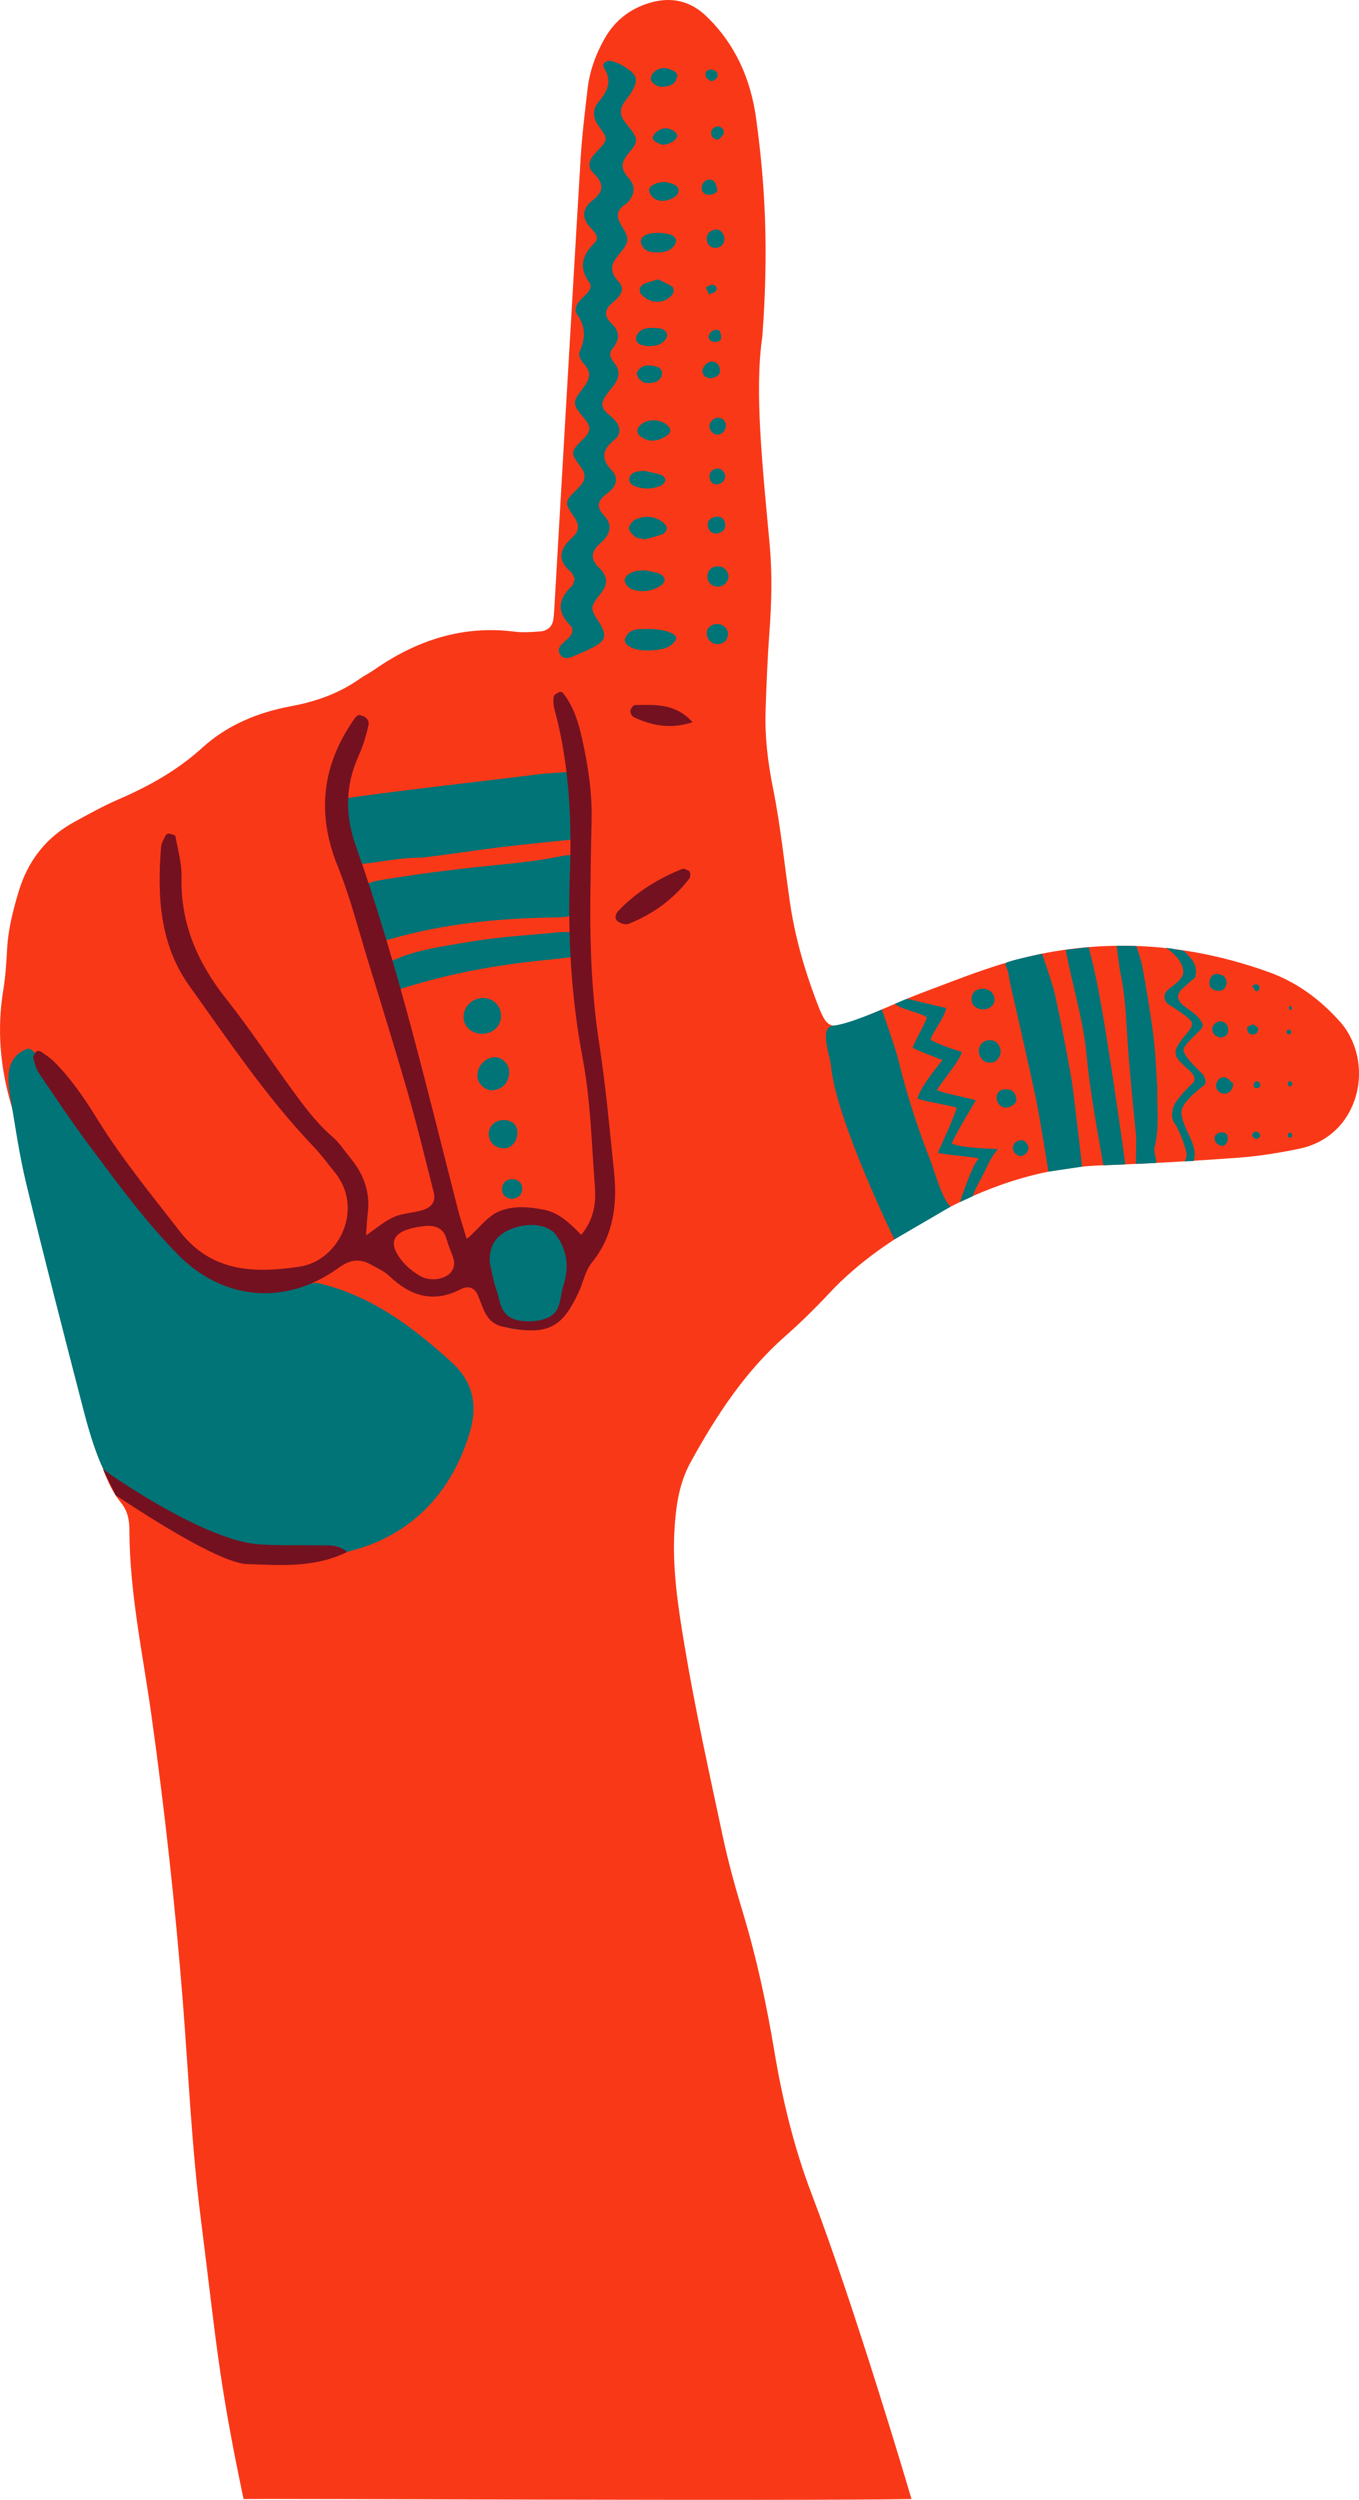 <?xml version="1.0" encoding="UTF-8"?>
<svg id="a" data-name="original" xmlns="http://www.w3.org/2000/svg" width="180.389" height="331.685" viewBox="0 0 180.389 331.685">
  <path d="M177.792,135.476c-2.627-2.92-5.691-5.178-9.4-6.506-9.516-3.406-19.227-4.415-29.233-2.599-5.827,1.057-11.252,3.269-16.734,5.337-2.743,1.035-5.399,2.297-8.13,3.368-4.266,1.673-4.488,1.581-6.013-2.471-1.554-4.129-2.759-8.361-3.406-12.733-.751-5.075-1.245-10.2-2.257-15.222-.696-3.452-1.112-6.873-.997-10.366.115-3.482.251-6.966.51-10.44.287-3.853.385-7.698.034-11.547-.934-10.232-2.054-20.458-.977-27.633.869-11.75.349-20.349-.82-28.912-.713-5.228-2.736-9.871-6.608-13.597-2.386-2.296-5.161-2.65-8.148-1.571-2.31.835-4.124,2.352-5.354,4.522-1.191,2.1-1.998,4.335-2.273,6.732-.354,3.098-.74,6.198-.926,9.309-1.195,19.959-2.338,39.92-3.5,59.881-.021.365-.054.731-.101,1.093-.14,1.071-.828,1.6-1.836,1.666-1.096.072-2.216.162-3.298.024-6.928-.882-13.044,1.147-18.663,5.059-.601.418-1.27.742-1.868,1.164-2.746,1.94-5.779,3.035-9.098,3.651-4.368.811-8.46,2.451-11.819,5.501-3.305,3.002-7.113,5.138-11.189,6.892-2.014.867-3.942,1.949-5.87,3.004-3.729,2.041-6.133,5.171-7.347,9.221-.738,2.462-1.379,4.943-1.524,7.533-.103,1.831-.208,3.674-.507,5.478-.889,5.363-.397,10.592,1.186,15.765,1.557,5.088,2.631,10.294,3.852,15.47,2.314,9.81,4.192,19.734,7.233,29.369.83,2.632,1.569,5.277,3.355,7.474.84,1.033,1.107,2.219,1.109,3.578.012,8.297,1.772,16.402,2.916,24.567,1.757,12.538,3.145,25.109,4.15,37.726.772,9.692,1.184,19.43,2.405,29.065,2.052,16.194,2.317,21.27,5.681,37.247,3.931-.084,72.178.274,88.659,0-.153-.571-7.555-25.573-13.259-40.494-2.364-6.184-3.894-12.614-4.983-19.138-1.029-6.158-2.335-12.242-4.148-18.223-1.01-3.332-1.943-6.699-2.667-10.102-1.794-8.427-3.663-16.849-5.079-25.343-.84-5.041-1.636-10.149-1.324-15.327.189-3.137.613-6.17,2.172-8.995,3.386-6.135,7.167-11.944,12.488-16.632,2.063-1.817,4.034-3.754,5.911-5.763,3.939-4.215,8.676-7.352,13.637-10.15,6.95-3.92,14.332-6.493,22.42-6.787,6.05-.22,12.098-.568,18.136-1.01,2.732-.2,5.465-.636,8.15-1.193,8.173-1.695,10.199-11.557,5.351-16.946Z" fill="#f93818"/>
  <g>
    <path d="M38.948,206.553c-5.439.29-4.633.524-9.048-.744-5.518-1.585-14.403-6.54-16.562-11.698-.985-2.353-1.692-4.84-2.332-7.316-2.565-9.917-5.128-19.836-7.534-29.792-.944-3.905-1.493-7.908-2.175-11.874-.154-.894-.222-1.831-.141-2.731.143-1.588,1.015-2.745,2.541-3.261,1.353-.457,8.436,11.641,11.339,15.18,1.391,1.697,8.199,10.26,9.688,11.874,2.814,3.051,7.262,5.053,17.337,4.019,7.048,1.583,12.588,5.727,17.783,10.435,2.829,2.564,3.655,5.581,2.506,9.42-2.895,9.676-10.007,15.6-20.354,16.473-1.272.107-2.561.015-3.048.015Z" fill="#007477"/>
    <path d="M56.095,113.778c3.35-.391,6.684-.918,10.034-1.335,3.712-.462,7.439-.791,11.158-1.193.782-2.249-.014-8.97-.014-8.97,0,0-.443.046-4.776.354-1.092.078-2.177.248-3.265.379-5.073.607-10.149,1.2-15.22,1.829-3.079.382-6.157.78-9.224,1.248-.71.109-1.534.858-1.534.858l1.787,6.905s.704.453,1.79.859c2.675-.115,5.314-.791,7.998-.889.421-.016.844-.029,1.266-.044Z" fill="#007477"/>
    <path d="M76.291,76.805c-.175-.319-.278-.724-.537-.943-1.946-1.644-1.375-3.1.231-4.572.945-.866.934-1.692.131-2.84-1.222-1.748-1.169-1.934.453-3.514,1.1-1.071,1.438-1.792.377-3.188-1.269-1.669-1.175-1.875.464-3.493.978-.965,1.119-1.565.182-2.692-1.658-1.994-1.67-2.156-.216-4.038.94-1.216,1.204-2.135.069-3.314-.341-.354-.693-1.11-.538-1.461.777-1.762.918-3.326-.299-5.024-.576-.805.166-1.696.858-2.363.522-.503,1.252-1.193.774-1.858-1.487-2.069-.939-3.672.708-5.307.657-.651.01-1.378-.491-1.898-1.291-1.342-1.218-2.616.216-3.729,1.541-1.196,1.472-2.263.116-3.585-.985-.96-.524-1.889.366-2.809,1.531-1.584,1.59-1.719.401-3.324-.927-1.252-.976-2.302-.02-3.438,1.137-1.351,1.727-2.692.637-4.424-.375-.595.392-1.016.928-.901.688.147,1.373.478,1.965.872,1.535,1.02,1.677,1.628.829,3.14-.267.476-.629.899-.949,1.344-.723,1.004-.743,1.837.128,2.907,1.708,2.096,1.778,2.3.33,4.019-1.096,1.301-.957,2.16.06,3.277.849.932.819,1.979.046,2.983-.111.144-.232.298-.383.392-2.866,1.783.764,3.497.052,5.252-.661,1.629-3.271,2.777-1.051,5.116.999,1.052.05,2.05-.817,2.765-1.085.895-1.168,1.781-.155,2.738,1.156,1.092,1.116,2.187.137,3.369-.587.709-.205,1.331.272,1.93.817,1.027.607,2.005-.134,2.987-.542.719-1.273,1.434-1.454,2.254-.213.962.842,1.496,1.462,2.127.918.934,1.123,1.984.074,2.835-1.632,1.323-1.768,2.499-.274,4.056.902.94.567,2.072-.442,2.846-1.131.869-1.97,1.664-.64,3.073,1.326,1.404.748,2.66-.525,3.758-1.212,1.047-1.286,2.087-.092,3.231,1.064,1.019,1.249,2.054.224,3.352-1.516,1.919-1.436,1.983-.221,3.895.995,1.566.887,2.329-.534,3.127-.793.446-1.641.8-2.479,1.161-.673.29-1.56.707-2.054.111-.776-.936.102-1.576.791-2.174.586-.508,1.035-1.254.416-1.872-1.863-1.859-1.549-3.508.204-5.186.231-.221.274-.639.404-.966Z" fill="#007477"/>
    <path d="M118.72,164.448s-7.794-15.963-8.417-23.034c-.111-1.257-1.636-5.172.3-5.336,1.936-.164,6.456-2.142,6.456-2.142,0,0,1.794,5.11,2.14,6.528,1.128,4.622,2.571,9.141,4.322,13.564.535,1.35,1.517,5.053,2.654,6.074l-7.456,4.347Z" fill="#007477"/>
    <path d="M78.378,117.236c-.045.392-.082,1.125-.22,1.839-.269,1.39-1.091,2.286-2.524,2.5-.719.108-1.453.148-2.182.158-7.323.102-14.558.832-21.63,2.862-1.8.517-2.729.005-3.502-1.643-.232-.495-.425-1.011-.597-1.531-.927-2.796-.283-4.141,2.733-4.64,4.856-.803,9.749-1.432,14.647-1.926,3.088-.311,6.156-.607,9.208-1.223,3.156-.637,4.127.259,4.066,3.603Z" fill="#007477"/>
    <path d="M77.052,168.601c-.057.395-.122.941-.217,1.483-.821,4.696-3.868,6.923-8.607,6.247-1.96-.279-3.51-1.271-4.082-3.219-.565-1.926-1.074-3.914-1.232-5.904-.261-3.295,1.429-4.918,4.677-5.625,6.792-1.479,9.642.703,9.461,7.018Z" fill="#007477"/>
    <path d="M143.635,154.791l-4.469.667s-1.109-7.033-1.629-9.528c-.854-4.1-1.812-8.179-2.724-12.267-.317-1.42-.7-2.831-.921-4.266-.189-1.225-.673-1.404-.292-1.675.381-.271,4.725-1.189,4.725-1.189,0,0,1.381,3.974,1.694,5.369.836,3.731,1.529,7.495,2.209,11.259.228,1.258,1.407,11.631,1.407,11.631Z" fill="#007477"/>
    <path d="M126.395,151.754c-.308-.128,3.152-5.737,3.127-5.767-.511-.205-3.948-.87-5.109-1.316-.274-.105,3.167-4.07,3.245-5.115-1.146-.319-3.01-.96-4.055-1.551-.423-.239,1.84-2.976,1.994-4.281-.721-.094-4.174-1.001-5.228-1.198-.499.203-1.053.431-1.594.674,1.244.898,2.891.962,4.211,1.754.215.129-1.371,2.801-1.843,4.031.04.198,3.955,1.651,3.947,1.663.012.072-2.837,3.297-3.303,5.093.864.401,4.385.934,5.174,1.214.233.083-2.461,5.95-2.477,5.968.189.252,5.682.632,5.435.826-.789.618-2.165,4.744-2.502,5.749.409-.19,1.004-.466,1.709-.788.332-1.064.943-2.017,1.459-3.034.567-1.116,1.007-2.293,1.89-3.198-.319-.093-4.506-.07-6.081-.724Z" fill="#007477"/>
    <path d="M74.354,123.674c.363-.002.728-.019,1.091.001.957.054,1.793.329,2.122,1.354.28.872-.628,1.819-2.037,2.003-2.162.282-4.339.443-6.501.722-5.42.699-10.751,1.814-15.96,3.491-1.076.346-2.182.435-2.868-.736-.571-.974.133-2.232,1.664-2.953,3.338-1.573,6.993-2.001,10.555-2.61,3.935-.672,7.952-.867,11.933-1.272Z" fill="#007477"/>
    <path d="M144.214,139.864c.467,4.993,1.4,9.827,2.242,14.75l2.916-.119s-2.596-19.17-4.145-25.917c-.12-.523-.718-2.913-.718-2.913l-3.046.363c.843,4.631,2.312,9.149,2.751,13.834Z" fill="#007477"/>
    <path d="M153.611,144.235c-.033,2.951.303,5.529-.385,8.049-.081.299.297,2.011.297,2.011l-2.756.137s.078-3.231.026-3.766c-.391-4.016-.813-8.03-1.094-12.054-.217-3.112-.286-6.229-.936-9.3-.225-1.061-.534-3.826-.534-3.826l2.605.028s.644,1.871.8,2.737c.555,3.068,1.082,6.145,1.47,9.238.296,2.364.366,4.756.508,6.746Z" fill="#007477"/>
    <path d="M157.099,139.354c-.083-.688,2.046-2.396,2.413-2.931.367-.535-.039-.709-.141-1.037-.418-.581-.948-1.013-1.591-1.464-.493-.346-1.166-.775-1.355-1.388-.206-.668.273-1.153.744-1.555.451-.385.906-.887,1.431-1.212.317-.992.106-1.896-.539-2.626-.298-.338-.613-.658-.924-.982-.792-.136-1.577-.312-2.374-.402,1.063.696,2.12,1.736,2.292,2.988.205,1.49-2.267,2.325-2.432,3.151-.165.826.184,1.074.303,1.211.253.295,3.537,2.066,3.275,2.781-.11.301.283.081-.904,1.512-1.188,1.431-1.351,1.979-1.214,2.586.137.607,1.11,1.437,1.737,1.993q1.262,1.118.322,1.914c-.657.556-1.457,1.516-1.938,2.149-.481.633-.895,1.87-.417,2.842.665.694,1.734,3.713,1.717,4.328-.009.319-.114.605-.252.879.411-.019.84-.036,1.193-.052.73-2.092-1.639-4.449-1.621-6.483.013-1.52,3.071-3.529,3.149-3.733.116-.304-.038-.864-.231-1.173-.147-.237-2.52-2.267-2.643-3.296Z" fill="#007477"/>
    <path d="M61.53,135.006c-.045-1.468,1.218-2.665,2.731-2.59,1.314.065,2.297,1.145,2.243,2.461-.054,1.305-1.059,2.248-2.44,2.288-1.382.04-2.496-.909-2.534-2.159Z" fill="#007477"/>
    <path d="M86.245,83.444c2.381.095,3.91.759,3.444,1.482-.785,1.216-2.082,1.28-3.334,1.365-2.128.144-3.767-.676-3.347-1.648.629-1.454,2.034-1.123,3.237-1.2Z" fill="#007477"/>
    <path d="M65.654,140.268c1.077-.035,2.021,1.004,1.932,2.148-.097,1.241-.8,1.98-1.99,2.226-1.027.212-2.198-.784-2.23-1.84-.04-1.331,1.009-2.492,2.288-2.534Z" fill="#007477"/>
    <path d="M85.608,71.559c-.6-.134-1.032-.109-1.273-.312-.374-.314-.871-.795-.851-1.182.021-.415.5-.981.919-1.166,1.209-.536,2.448-.426,3.548.363.268.192.568.555.57.842.002.266-.321.674-.593.777-.823.31-1.69.502-2.32.679Z" fill="#007477"/>
    <path d="M85.631,75.663c.441.096,1.168.2,1.853.43.302.101.657.42.731.707.061.234-.185.673-.423.838-.931.648-1.998.915-3.124.742-.727-.112-1.425-.354-1.707-1.162-.236-.675.69-1.429,1.835-1.496.182-.011.365-.026.833-.059Z" fill="#007477"/>
    <path d="M87.379,37.069c.684.346,1.336.603,1.889.999.164.117.191.726.039.934-.986,1.351-2.935,1.394-4.141.095-.43-.463-.274-1.089.199-1.36.585-.335,1.301-.444,2.014-.668Z" fill="#007477"/>
    <path d="M88.972,57.228c-.092.154-.147.359-.281.453-1.088.764-2.241,1.134-3.481.364-.481-.298-.818-.787-.473-1.33.823-1.296,3.277-1.249,4.137.047.081.123.068.309.098.466Z" fill="#007477"/>
    <path d="M67.022,148.602c1.098.14,1.698.705,1.648,1.804-.056,1.245-1.019,2.142-2.126,1.93-.981-.188-1.615-.793-1.664-1.854-.051-1.106.927-1.936,2.142-1.88Z" fill="#007477"/>
    <path d="M86.02,45.948c-.79-.158-1.68-.194-1.584-1.174.04-.413.568-.976.989-1.109.654-.206,1.416-.186,2.113-.103.544.066,1.125.478.996,1.072-.09.413-.583.849-1.003,1.051-.467.224-1.056.194-1.511.262Z" fill="#007477"/>
    <path d="M87.769,30.908c.241.04.801.068,1.309.245.279.098.625.429.657.69.037.297-.17.704-.398.939-.694.712-1.619.753-2.539.69-.755-.052-1.398-.314-1.682-1.108-.28-.781.464-1.384,1.804-1.454.182-.009.365-.001.85-.001Z" fill="#007477"/>
    <path d="M85.501,62.467c.587.133,1.47.286,2.317.554.238.075.554.527.508.731-.065.286-.393.61-.686.727-1.027.412-2.102.452-3.163.111-.51-.164-1.006-.477-.944-1.072.061-.589.557-.874,1.13-.968.176-.029.356-.036.837-.083Z" fill="#007477"/>
    <path d="M88.38,24.152c.307.099.878.167,1.309.451.508.334.499.967.081,1.345-.376.34-.926.582-1.432.664-.973.156-1.813-.196-2.153-1.184-.227-.66.825-1.314,2.195-1.275Z" fill="#007477"/>
    <path d="M131.742,140.964c-.923.119-1.448-.253-1.721-.975-.335-.887.193-1.829,1.093-1.961.788-.116,1.341.233,1.616.969.314.841-.253,1.829-.988,1.968Z" fill="#007477"/>
    <path d="M89.799,10.414c-.197.763-.834.987-1.562,1.079-.764.096-1.424-.158-1.809-.801-.126-.21.016-.741.216-.958.842-.911,1.831-.864,2.852-.279.379.217.494.509.303.96Z" fill="#007477"/>
    <path d="M96.144,31.438c.058.819-.309,1.404-1.155,1.456-.567.035-1.056-.371-1.152-.951-.142-.855.373-1.388,1.164-1.485.592-.072.952.405,1.143.98Z" fill="#007477"/>
    <path d="M67.934,159.092c-.736-.121-1.317-.515-1.3-1.331.017-.794.576-1.314,1.348-1.311.763.003,1.356.491,1.338,1.305-.018.792-.584,1.217-1.386,1.336Z" fill="#007477"/>
    <path d="M96.64,84.002c-.013.778-.36,1.31-1.153,1.437-.929.149-1.707-.554-1.679-1.464.018-.605.408-.931.903-1.103.879-.305,1.816.269,1.929,1.13Z" fill="#007477"/>
    <path d="M87.86,19.209c-.288-.159-.868-.308-1.155-.681-.379-.494.8-1.587,1.761-1.51.47.038,1.054.327,1.33.695.422.563-.622,1.453-1.936,1.497Z" fill="#007477"/>
    <path d="M87.845,49.806c-.271.882-1.128,1.06-2.063,1.013-.708-.035-1.473-1.028-1.184-1.51.55-.919,1.438-.938,2.347-.715.51.126,1.036.307.9,1.212Z" fill="#007477"/>
    <path d="M96.712,76.479c-.118.827-.666,1.351-1.421,1.355-.761.004-1.389-.529-1.394-1.352-.004-.83.629-1.343,1.394-1.341.762.002,1.313.504,1.421,1.338Z" fill="#007477"/>
    <path d="M130.64,131.174c.811.145,1.329.624,1.378,1.439.051.862-1.036,1.537-1.984,1.259-.801-.235-1.21-.784-1.039-1.637.179-.894.889-1.03,1.645-1.061Z" fill="#007477"/>
    <path d="M133.13,144.551c1.039-.122,1.564.219,1.749,1.042.148.658-.271.998-.766,1.224-.815.372-1.507-.05-1.744-.727-.243-.694.085-1.395.761-1.538Z" fill="#007477"/>
    <path d="M95.02,70.808c-.61-.074-.985-.432-1.057-.979-.12-.916.553-1.229,1.273-1.28.565-.04.964.41,1.023.959.094.881-.509,1.192-1.239,1.3Z" fill="#007477"/>
    <path d="M96.23,62.943c.107.583-.145,1.004-.656,1.22-.532.225-1.086.091-1.291-.45-.278-.733,0-1.369.813-1.534.539-.109.931.251,1.133.764Z" fill="#007477"/>
    <path d="M96.352,56.609c-.117.583-.46.976-1.045,1.055-.699.095-1.366-.805-1.073-1.457.231-.514.677-.852,1.263-.757.613.099.886.543.855,1.159Z" fill="#007477"/>
    <path d="M162.826,130.524c-.153.563-.482.98-1.059.948-.757-.043-1.353-.394-1.222-1.293.08-.545.432-.998,1.019-.954.753.056,1.296.446,1.262,1.299Z" fill="#007477"/>
    <path d="M94.4,50.185c-.643.015-1.251-.327-1.133-1.152.056-.395.583-.943.978-1.023.769-.155,1.3.361,1.322,1.16.017.608-.468.881-1.166,1.015Z" fill="#007477"/>
    <path d="M161.952,137.636c-.559-.101-.964-.391-1.036-.978-.084-.682.73-1.34,1.38-1.101.527.194.778.638.731,1.2-.047.571-.504.926-1.075.879Z" fill="#007477"/>
    <path d="M163.707,143.783c-.077.762-.424,1.166-.968,1.313-.696.188-1.476-.543-1.314-1.231.132-.561.588-1.04,1.137-.931.448.089.815.589,1.145.848Z" fill="#007477"/>
    <path d="M95.215,25.251c.011.143-.36.533-.95.594-.555.057-1.087-.229-1.125-.834-.037-.583.345-1.098.933-1.179.575-.079.987.294,1.142,1.419Z" fill="#007477"/>
    <path d="M162.952,151.308c-.139.425-.39.901-1.047.652-.538-.204-.799-.716-.633-1.241.073-.232.548-.451.854-.472.613-.042.948.306.825,1.061Z" fill="#007477"/>
    <path d="M136.48,152.073c.123.611-.213,1.013-.671,1.236-.605.293-1.394-.339-1.357-1.019.031-.589.372-.877.922-.987.656-.132.88.329,1.106.771Z" fill="#007477"/>
    <path d="M95.566,43.986c.301.831.183,1.167-.241,1.31-.534.179-1.08.082-1.261-.485-.074-.232.199-.724.449-.877.505-.309.988-.184,1.053.052Z" fill="#007477"/>
    <path d="M96.011,17.905c-.262.216-.551.643-.794.618-.622-.062-.947-.583-.784-1.174.073-.263.544-.605.811-.586.615.044.959.454.767,1.142Z" fill="#007477"/>
    <path d="M166.32,135.887c.242.192.687.382.689.577.007.658-.496.924-1.063.748-.219-.068-.451-.582-.405-.847.034-.198.503-.321.779-.478Z" fill="#007477"/>
    <path d="M167.14,131.303c-.132.097-.265.194-.397.292-.18-.254-.359-.508-.538-.762.152-.083.305-.238.456-.237.429.004.588.269.479.707Z" fill="#007477"/>
    <path d="M94.331,10.78c-.222-.204-.571-.373-.641-.622-.184-.649.217-.989.825-.936.265.023.684.311.721.531.102.614-.322.926-.904,1.027Z" fill="#007477"/>
    <path d="M94.08,39.043c-.13-.312-.259-.624-.387-.936.315-.114.644-.351.941-.314.441.054.641.49.376.84-.178.236-.61.281-.929.41Z" fill="#007477"/>
    <path d="M171.526,133.897c-.116.037-.232.073-.348.11-.041-.141-.111-.284-.105-.423.002-.041.219-.072.337-.108.039.141.078.281.117.422Z" fill="#007477"/>
    <path d="M166.48,151.032c-.101-.138-.307-.3-.283-.41.092-.414.404-.574.797-.413.13.053.287.289.266.416-.07.442-.364.573-.78.408Z" fill="#007477"/>
    <path d="M171.143,144.157c-.078-.11-.233-.228-.221-.328.046-.395.265-.495.528-.248.082.076.107.3.054.405-.046.094-.235.116-.361.171Z" fill="#007477"/>
    <path d="M171.143,150.979c-.078-.11-.233-.229-.221-.328.046-.395.265-.495.528-.248.082.076.107.3.054.406-.046.093-.235.116-.361.17Z" fill="#007477"/>
    <path d="M170.989,137.286c-.078-.11-.233-.229-.221-.328.046-.395.265-.495.528-.248.082.076.107.3.054.406-.046.093-.235.116-.361.17Z" fill="#007477"/>
    <path d="M166.849,143.419c.123.093.302.161.359.284.169.371.017.683-.385.674-.404-.01-.539-.328-.346-.69.064-.121.244-.181.372-.268Z" fill="#007477"/>
  </g>
  <g>
    <path d="M42.688,205.038c-2.751-.052-5.511.044-8.254-.13-7.054-.45-19.332-8.884-20.74-9.965.106.424,1.514,2.992,1.621,3.416.331.182,13.274,9.063,17.551,9.172,4.303.11,8.715.569,13.239-1.623-1.337-1.026-2.409-.851-3.417-.87Z" fill="#731120"/>
    <path d="M47.572,94.856c.837.078,1.504.568,1.336,1.362-.3,1.418-.746,2.835-1.342,4.157-1.76,3.904-1.747,7.857-.353,11.8,5.57,15.758,9.395,32.002,13.535,48.16.314,1.227.716,2.432,1.197,4.051,1.736-1.426,2.784-3.206,4.739-3.83,1.83-.584,3.568-.416,5.409-.072,2.088.39,3.493,1.772,5.062,3.357,1.707-2.087,1.972-4.231,1.807-6.392-.433-5.664-.558-11.4-1.61-16.956-1.551-8.186-2.003-16.406-1.706-24.651.266-7.396-.128-14.647-2.061-21.798-.14-.518-.167-1.103-.08-1.629.04-.242.468-.449.755-.605.106-.057.382.022.467.129,1.402,1.772,2.048,3.891,2.526,6.029.802,3.583,1.361,7.209,1.274,10.908-.087,3.669-.145,7.339-.17,11.008-.043,6.244.234,12.455,1.192,18.652.869,5.615,1.367,11.288,1.958,16.944.451,4.319-.073,8.475-2.899,11.98-.978,1.213-1.172,2.66-1.787,3.971-2.019,4.304-3.748,5.931-9.592,4.679-2.798-.344-3.039-2.573-3.825-4.311-.451-.997-1.284-1.247-2.26-.739-3.64,1.894-6.697.887-9.499-1.782-.639-.609-1.504-.99-2.289-1.433-1.568-.884-2.808-.791-4.451.397-7.027,5.082-15.371,4.31-21.405-1.894-4.355-4.478-8.051-9.526-11.771-14.532-2.295-3.089-4.441-6.291-6.598-9.48-.387-.572-.522-1.321-.731-2-.04-.13.109-.323.181-.483.178-.399.514-.546.9-.29.6.399,1.209.813,1.715,1.32,2.216,2.222,3.981,4.79,5.624,7.452,3.286,5.321,7.242,10.144,11.071,15.071,4.253,5.474,10.074,5.533,15.926,4.644,5.11-.776,8.592-7.606,4.619-12.509-.924-1.14-1.791-2.336-2.801-3.393-6.241-6.528-11.248-14.011-16.482-21.312-3.979-5.55-4.284-11.938-3.775-18.443.041-.522.355-1.031.588-1.524.064-.135.314-.289.447-.265.311.057.837.175.868.343.332,1.796.854,3.613.811,5.412-.146,6.204,2.142,11.388,5.927,16.167,3.073,3.879,5.806,8.025,8.724,12.028,1.619,2.221,3.246,4.43,5.359,6.25.958.825,1.669,1.94,2.478,2.934,1.691,2.081,2.574,4.415,2.241,7.14-.11.899-.142,1.808-.233,3.029,1.393-.945,2.444-1.881,3.67-2.424,1.146-.508,2.493-.544,3.722-.89,1.18-.332,1.929-1.067,1.581-2.426-1.09-4.261-2.105-8.545-3.318-12.771-1.718-5.992-3.567-11.946-5.396-17.905-1.291-4.205-2.378-8.499-4.023-12.563-2.88-7.112-2.047-13.603,2.359-19.756l.39-.316ZM65.006,167.488c.287,1.223.456,2.49.889,3.659.66,1.777.314,4.532,5.139,4.124,3.719-.463,3.072-2.624,3.776-4.797.769-2.37.461-4.707-1.061-6.679-1.138-1.474-3.895-1.611-6.075-.659-1.918.837-2.765,2.24-2.669,4.352ZM56.484,162.659c-.261.037-.802.087-1.332.192-3.06.606-3.695,2.072-1.811,4.417.657.818,1.541,1.527,2.457,2.048,1.312.745,3.247.441,4.024-.479.851-1.008.333-2.022-.068-3.029-.2-.502-.359-1.022-.523-1.538-.384-1.214-1.243-1.7-2.748-1.611Z" fill="#731120"/>
    <path d="M91.633,116.024c-.036.173-.02.386-.117.513-2.114,2.78-4.85,4.755-8.072,6.038-.394.157-1.099-.046-1.459-.334-.443-.354-.306-.978.087-1.388,2.396-2.504,5.286-4.276,8.48-5.562.241-.097.641.135.936.279.098.048.099.297.144.454Z" fill="#731120"/>
    <path d="M91.937,95.827c-3.009.964-5.446.422-7.816-.671-.242-.111-.481-.57-.451-.837.032-.288.379-.769.595-.772,2.645-.039,5.375-.272,7.672,2.28Z" fill="#731120"/>
  </g>
</svg>